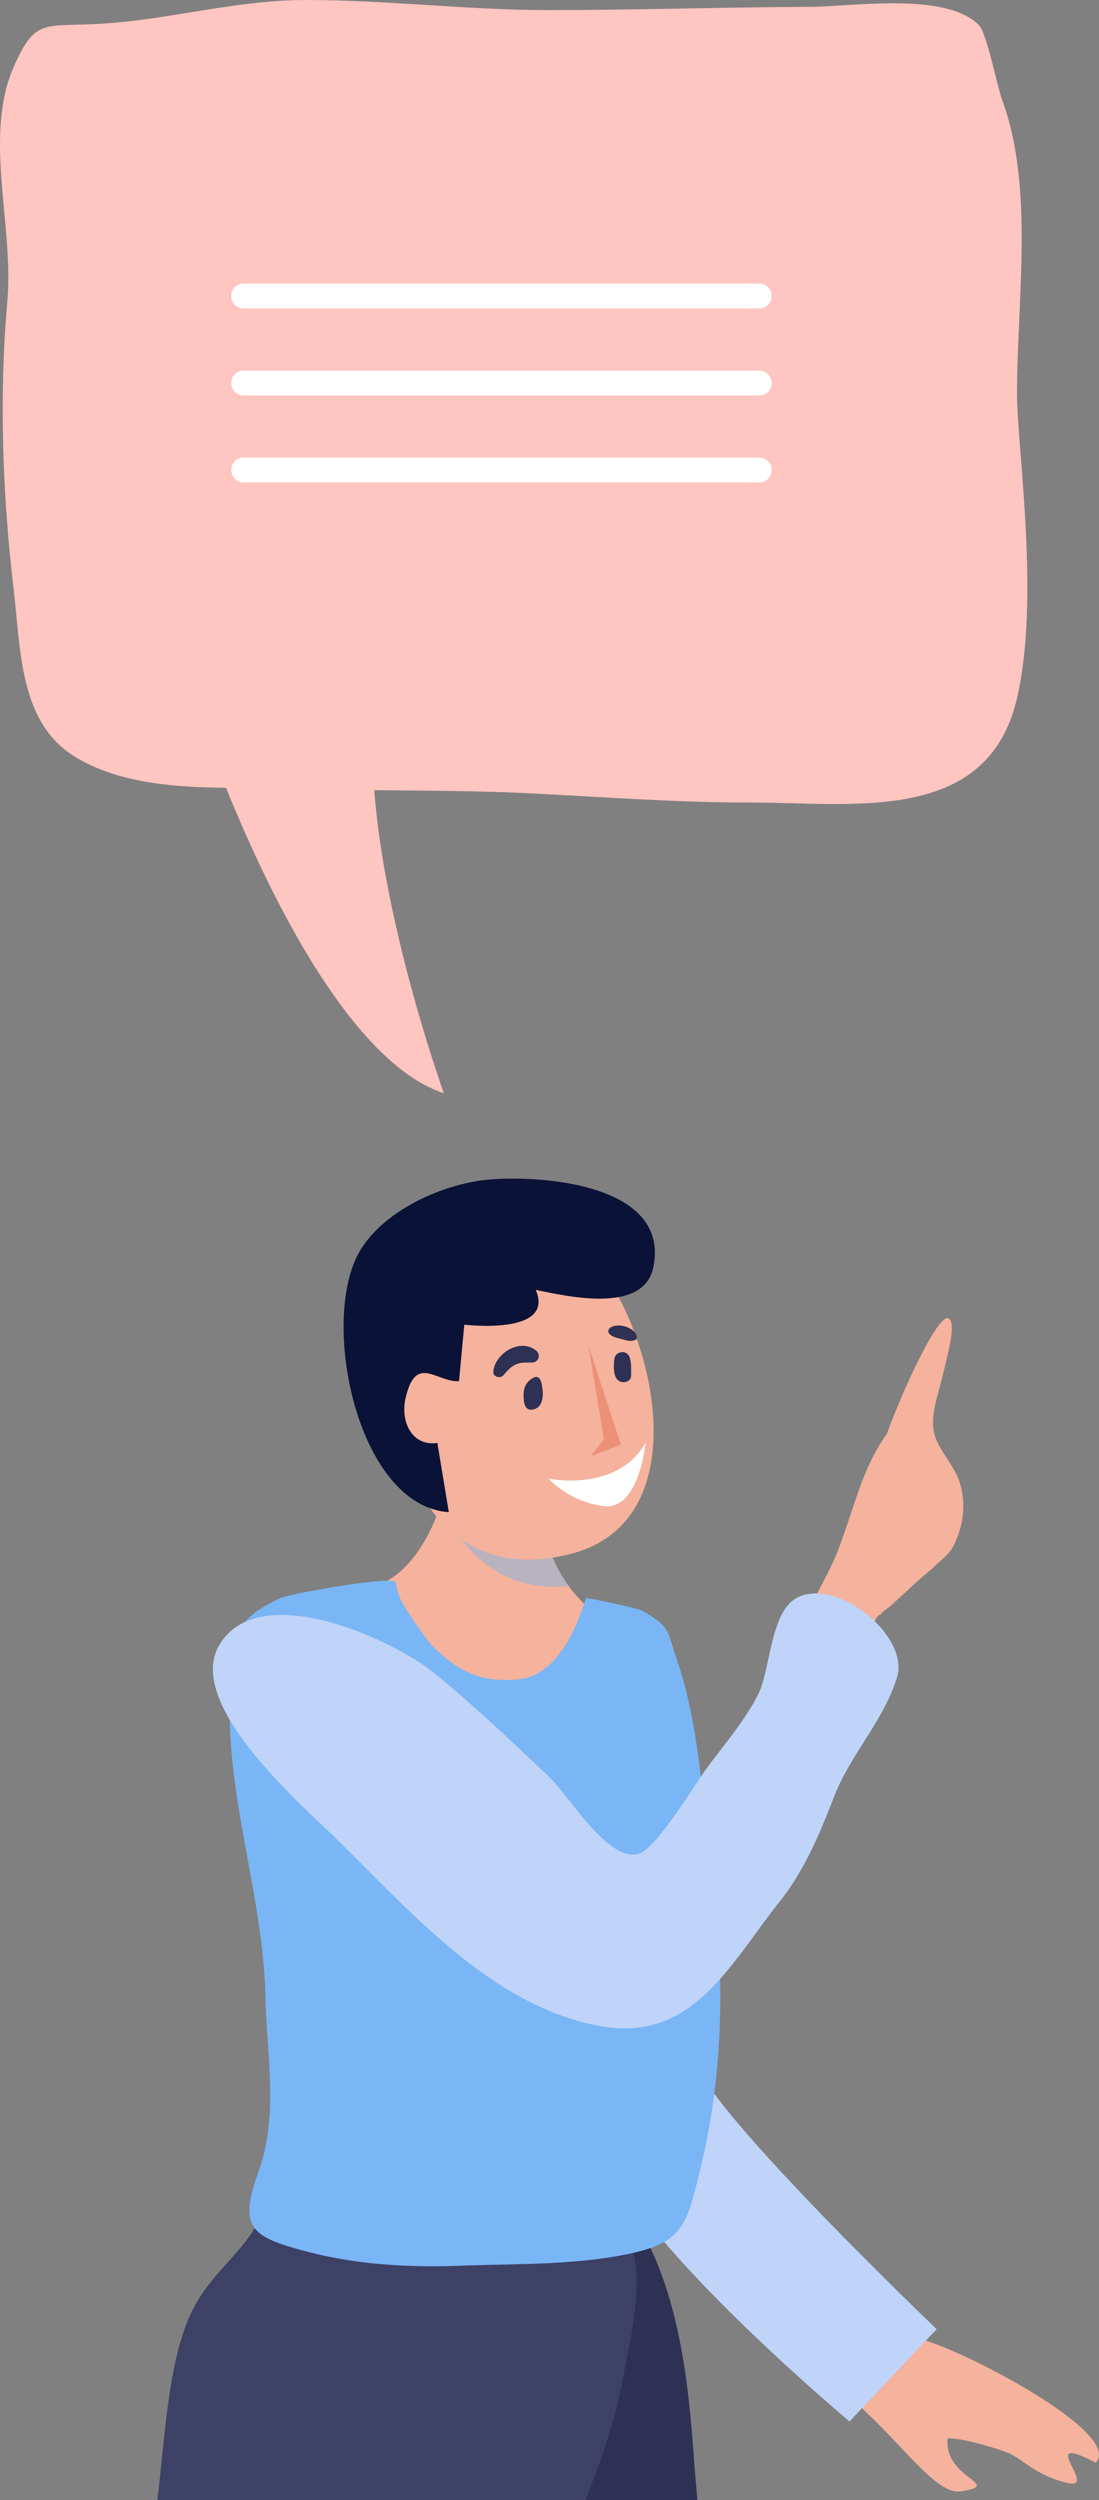 <?xml version="1.0"?>
<svg xmlns="http://www.w3.org/2000/svg" viewBox="0 0 678.42 1542.47" width="678.42" height="1542.47" x="0" y="0"><rect x="0" y="0" width="678.42" height="1542.47" fill="#808080" stroke="none"/><defs><style>.cls-1{isolation:isolate;}.cls-2{fill:#ffc5c0;}.cls-3{fill:#fff;}.cls-4{fill:#f5b29c;}.cls-5{fill:#bfd4f8;}.cls-6{fill:#2e3054;}.cls-7{fill:#3d4166;}.cls-8{fill:#7ab6f6;}.cls-9{fill:#b9b3c0;mix-blend-mode:multiply;}.cls-10{fill:#ec9177;}.cls-11{fill:#0b1238;}</style></defs><g class="cls-1"><g id="Man1"><path class="cls-2" d="M627.54,431.82C609,508.9,525.71,495.1,463.91,495.16c-46.25.06-91.87-3.49-138.06-5.75-47.05-2.31-95.9-1.2-143.8-2.87-43.1-1.49-96.94,4-135.57-19.51-34.61-21.1-33.6-65.73-38.1-103.81-6.86-57.83-9-119.38-3.84-177.46C8.72,139-10.65,83.42,8.92,40.18,21.56,12.23,26.58,16.34,58.38,14.86,103.58,12.75,143.42.05,189.11,0,239,0,288.63,6.23,338.48,6.23c53.66,0,107.5-1.78,161-2,26.73-.08,83.87-9.46,104.73,11.17,5,5,11.35,38,14.34,46.06,20,54,9.26,123.06,9.26,181.49C627.85,277,642.33,370.28,627.54,431.82Z"/><path class="cls-3" d="M476.38,182.63a7.67,7.67,0,0,1-7.67,7.67H150.43a7.67,7.67,0,0,1-7.68-7.67h0a7.67,7.67,0,0,1,7.68-7.67H468.71a7.67,7.67,0,0,1,7.67,7.67Z"/><path class="cls-3" d="M476.38,236.33a7.68,7.68,0,0,1-7.67,7.67H150.43a7.68,7.68,0,0,1-7.68-7.67h0a7.67,7.67,0,0,1,7.68-7.67H468.71a7.67,7.67,0,0,1,7.67,7.67Z"/><path class="cls-3" d="M476.38,290a7.67,7.67,0,0,1-7.67,7.66H150.43a7.67,7.67,0,0,1-7.68-7.66h0a7.68,7.68,0,0,1,7.68-7.68H468.71a7.67,7.67,0,0,1,7.67,7.68Z"/><path class="cls-2" d="M119,430.77s69.36,215.34,155,243.75c0,0-54.11-149.85-42.28-240.27S119,430.77,119,430.77Z"/><path class="cls-4" d="M573.23,1444.72c-29.69-9.61-33.08-24.3-66.47-45.08s-27.71,46.28,7.66,71.63,61.33,68.42,78.35,65.89c27.7-4.13-10-7.56-7.81-32.29.14-1.59,17.54,1.3,36.25,8.1,10.11,3.66,16.31,13.59,37.28,18.89s-20.47-32.48,17.87-12.41C693.13,1502.15,602.87,1454.31,573.23,1444.72Z"/><path class="cls-5" d="M376.91,993.47C422.32,982.74,422.44,1243,430,1272.81s148.22,164.25,148.22,164.25L524.4,1494s-130.16-109-149.46-163.7S301.49,1011.27,376.91,993.47Z"/><path class="cls-4" d="M382.85,1013.53c-1.56,19.5-49.72,51-66.91,55.4-30.92,7.84-67.36-9.41-92-26.9-13.35-9.43-46.2-17-47.68-34.64-2.42-28.51,41.57-24.88,56.73-29.51,22.48-6.87,39.3-41.47,41.92-62.69,20.78,1.77,41.56,2.7,62.06,6.55-4.6,25,5.1,49.44,22.62,66.75C365.25,994.06,383.51,1005.29,382.85,1013.53Z"/><path class="cls-6" d="M430.49,1542.47Q429.1,1527.19,428,1512c-5-69-15.87-133.23-66.4-180.21l-117,20.51c9.77,38.82-11.46,67.66-19.82,104.77-6.05,27-7.41,57-6.62,85.41Z"/><path class="cls-7" d="M97.1,1542.47H361.31c10.27-24.83,18.71-50.22,23.37-75.64,5-27.46,19.46-81-7.94-99.4-14.67-9.86-211.5-22.57-211.58-24.68,1.6,40.13-31.86,50.92-47.63,85.21C103.3,1459.05,101.61,1507.89,97.1,1542.47Z"/><path class="cls-8" d="M249.69,991.12a37.58,37.58,0,0,1-5.4-14.78c-.39-4.6-65.37,6.93-71.25,9.69-30.18,13.9-28.76,25.43-30.72,53.41-4.53,65.13,20.16,128,21.54,192.83.8,36,8.3,72.53-4.28,107.63s-4.9,40.44,32.29,49.9c29.91,7.59,61.67,9.27,92.4,8.11,33.68-1.27,67.88-.28,101.11-6.74,36.79-7.15,38.44-18.27,46.95-53,14.79-60.39,15.14-122.6,6.93-184-5.45-40.8-7.61-90.66-21.23-129.48-6.49-18.75-3.33-20.46-21.85-31.05-1.65-1-34.48-8.49-34.71-7.42S349.4,1032.69,321.1,1036c-28.62,3.28-42.93-9.41-55.15-21.53C264.66,1013.13,255.89,1001.29,249.69,991.12Z"/><path class="cls-9" d="M274.94,915.19a79.35,79.35,0,0,1-3.32,14c19.5,38.45,47.55,52.86,79.51,49.37-11.94-16.13-17.91-36.2-14.13-56.78C316.5,917.89,295.72,917,274.94,915.19Z"/><path class="cls-4" d="M352.73,958.63c68.2-17.82,57.11-108,27.79-160.83-15.2-27.27-41.34-59.33-72.38-61.16-30.26-1.71-82.87,11.39-87.54,49.16-2.34,19.24,11.07,38.82,15.26,57.64,6.1,27.62,10,54.47,24.5,79.2C282.09,959.62,316.13,968.25,352.73,958.63Z"/><polygon class="cls-10" points="363.11 829.76 383.26 891.25 364.86 898.48 372.78 887.67 363.11 829.76"/><path class="cls-6" d="M334.88,856.82c-.29-1.8-.63-5-1.91-6.33s-2.24-1.17-3.66-.45c-4.42,2.24-6.2,6.2-6.1,10.92.07,3.82.37,9.41,5.39,8.75C334.78,868.9,335.57,861.89,334.88,856.82Z"/><path class="cls-6" d="M388.84,837.93c-1.5-5.55-9-4.48-9.57.6-.44,3.64-.86,10.41,2.27,13.08,2.06,1.76,5.73,1.58,7.38-.67,1-1.31.59-3.26.65-4.79A27.06,27.06,0,0,0,388.84,837.93Z"/><path class="cls-6" d="M331.35,833.66c-9.7-8.63-25.77,1.09-26.84,12.6-.3,3.22,4.33,4.45,6.22,2.29,2.27-2.59,4.56-5.38,7.83-6.78s6.62-1,10.22-1.14A4.05,4.05,0,0,0,331.35,833.66Z"/><path class="cls-6" d="M376.12,819.74a2.35,2.35,0,0,0,.13,3.27c1.82,2,5.2,2.56,7.7,3.22,3.09.82,5.65,1.87,8.63.22a1.24,1.24,0,0,0,.58-1.12C392.91,818.93,380.28,815.39,376.12,819.74Z"/><path class="cls-3" d="M338.59,912.25s42,9,59.93-22c0,0-4,42-26,39S338.59,912.25,338.59,912.25Z"/><path class="cls-11" d="M270,890.27c-15.6,2.24-23.05-13-19.6-27.85,6.37-27.41,19.14-9.4,32.95-10.27h0l3.26-34.86s56.39,6.9,44.09-21.44c18.6,3.69,66.7,15.37,72.64-14.12,11.08-54.69-80.23-57.22-106.67-53.37-26,3.76-58.69,18.47-73.74,42.18-26.45,41.73-3,158.61,54.13,162.45Z"/><path class="cls-4" d="M507.72,1087.39c-62-19.33-5.33-93.81,8.77-128.82,11.63-28.8,17.17-63.35,41.13-85.17,12.31-11.24,4.47,5.16,14.35,16.06,7.58,8.36,11.13,18,16.63,27.52,5,8.76,4.37,15.81,3.35,25.92-1.5,14.83-17.05,24.68-27.21,34.13-5,4.63-10,9.26-15,13.83-1.18,1.07-5.63,3.85-6.09,5.3-9.95.19-19.73,95.67-33.09,92.07C509.6,1088,508.65,1087.68,507.72,1087.39Z"/><path class="cls-5" d="M388.9,1144.1a14,14,0,0,0,5.12-.26c10.79-2.7,34.41-42.2,42-52.54,10.69-14.58,23.66-29.48,31.89-45.68,7.74-15.21,7.53-50.31,23.41-59.46,24.33-13.85,70.23,22.73,62.43,48.63-7.92,26.34-28.66,47.64-38.62,73.1-8.9,22.93-18.21,45.66-33.87,65.41-31.15,39.17-53.93,87.31-111.16,76.71-68.68-12.69-119.63-74.36-167.74-120.56-22.18-21.25-87.25-79.63-67.13-114.24,24.44-41.94,107.34-3.53,132.19,16.57s47.85,42.17,71.13,64.11C350.38,1107,370.9,1141.75,388.9,1144.1Z"/><path class="cls-4" d="M542,900.45c11-35,36-88.47,43-87.19,5.86,1.08-.06,22.52-.74,25.62-1.5,6.82-3.26,13.58-5.08,20.32-2.5,9.24-5.13,19.66-1.31,28.8,4.26,10.19,12.48,17.9,15.23,28.93,3.09,12.44,1.48,24.12-3.91,35.66-4.43,9.5-13.77,13.34-22.17,18.78Z"/></g></g></svg>
